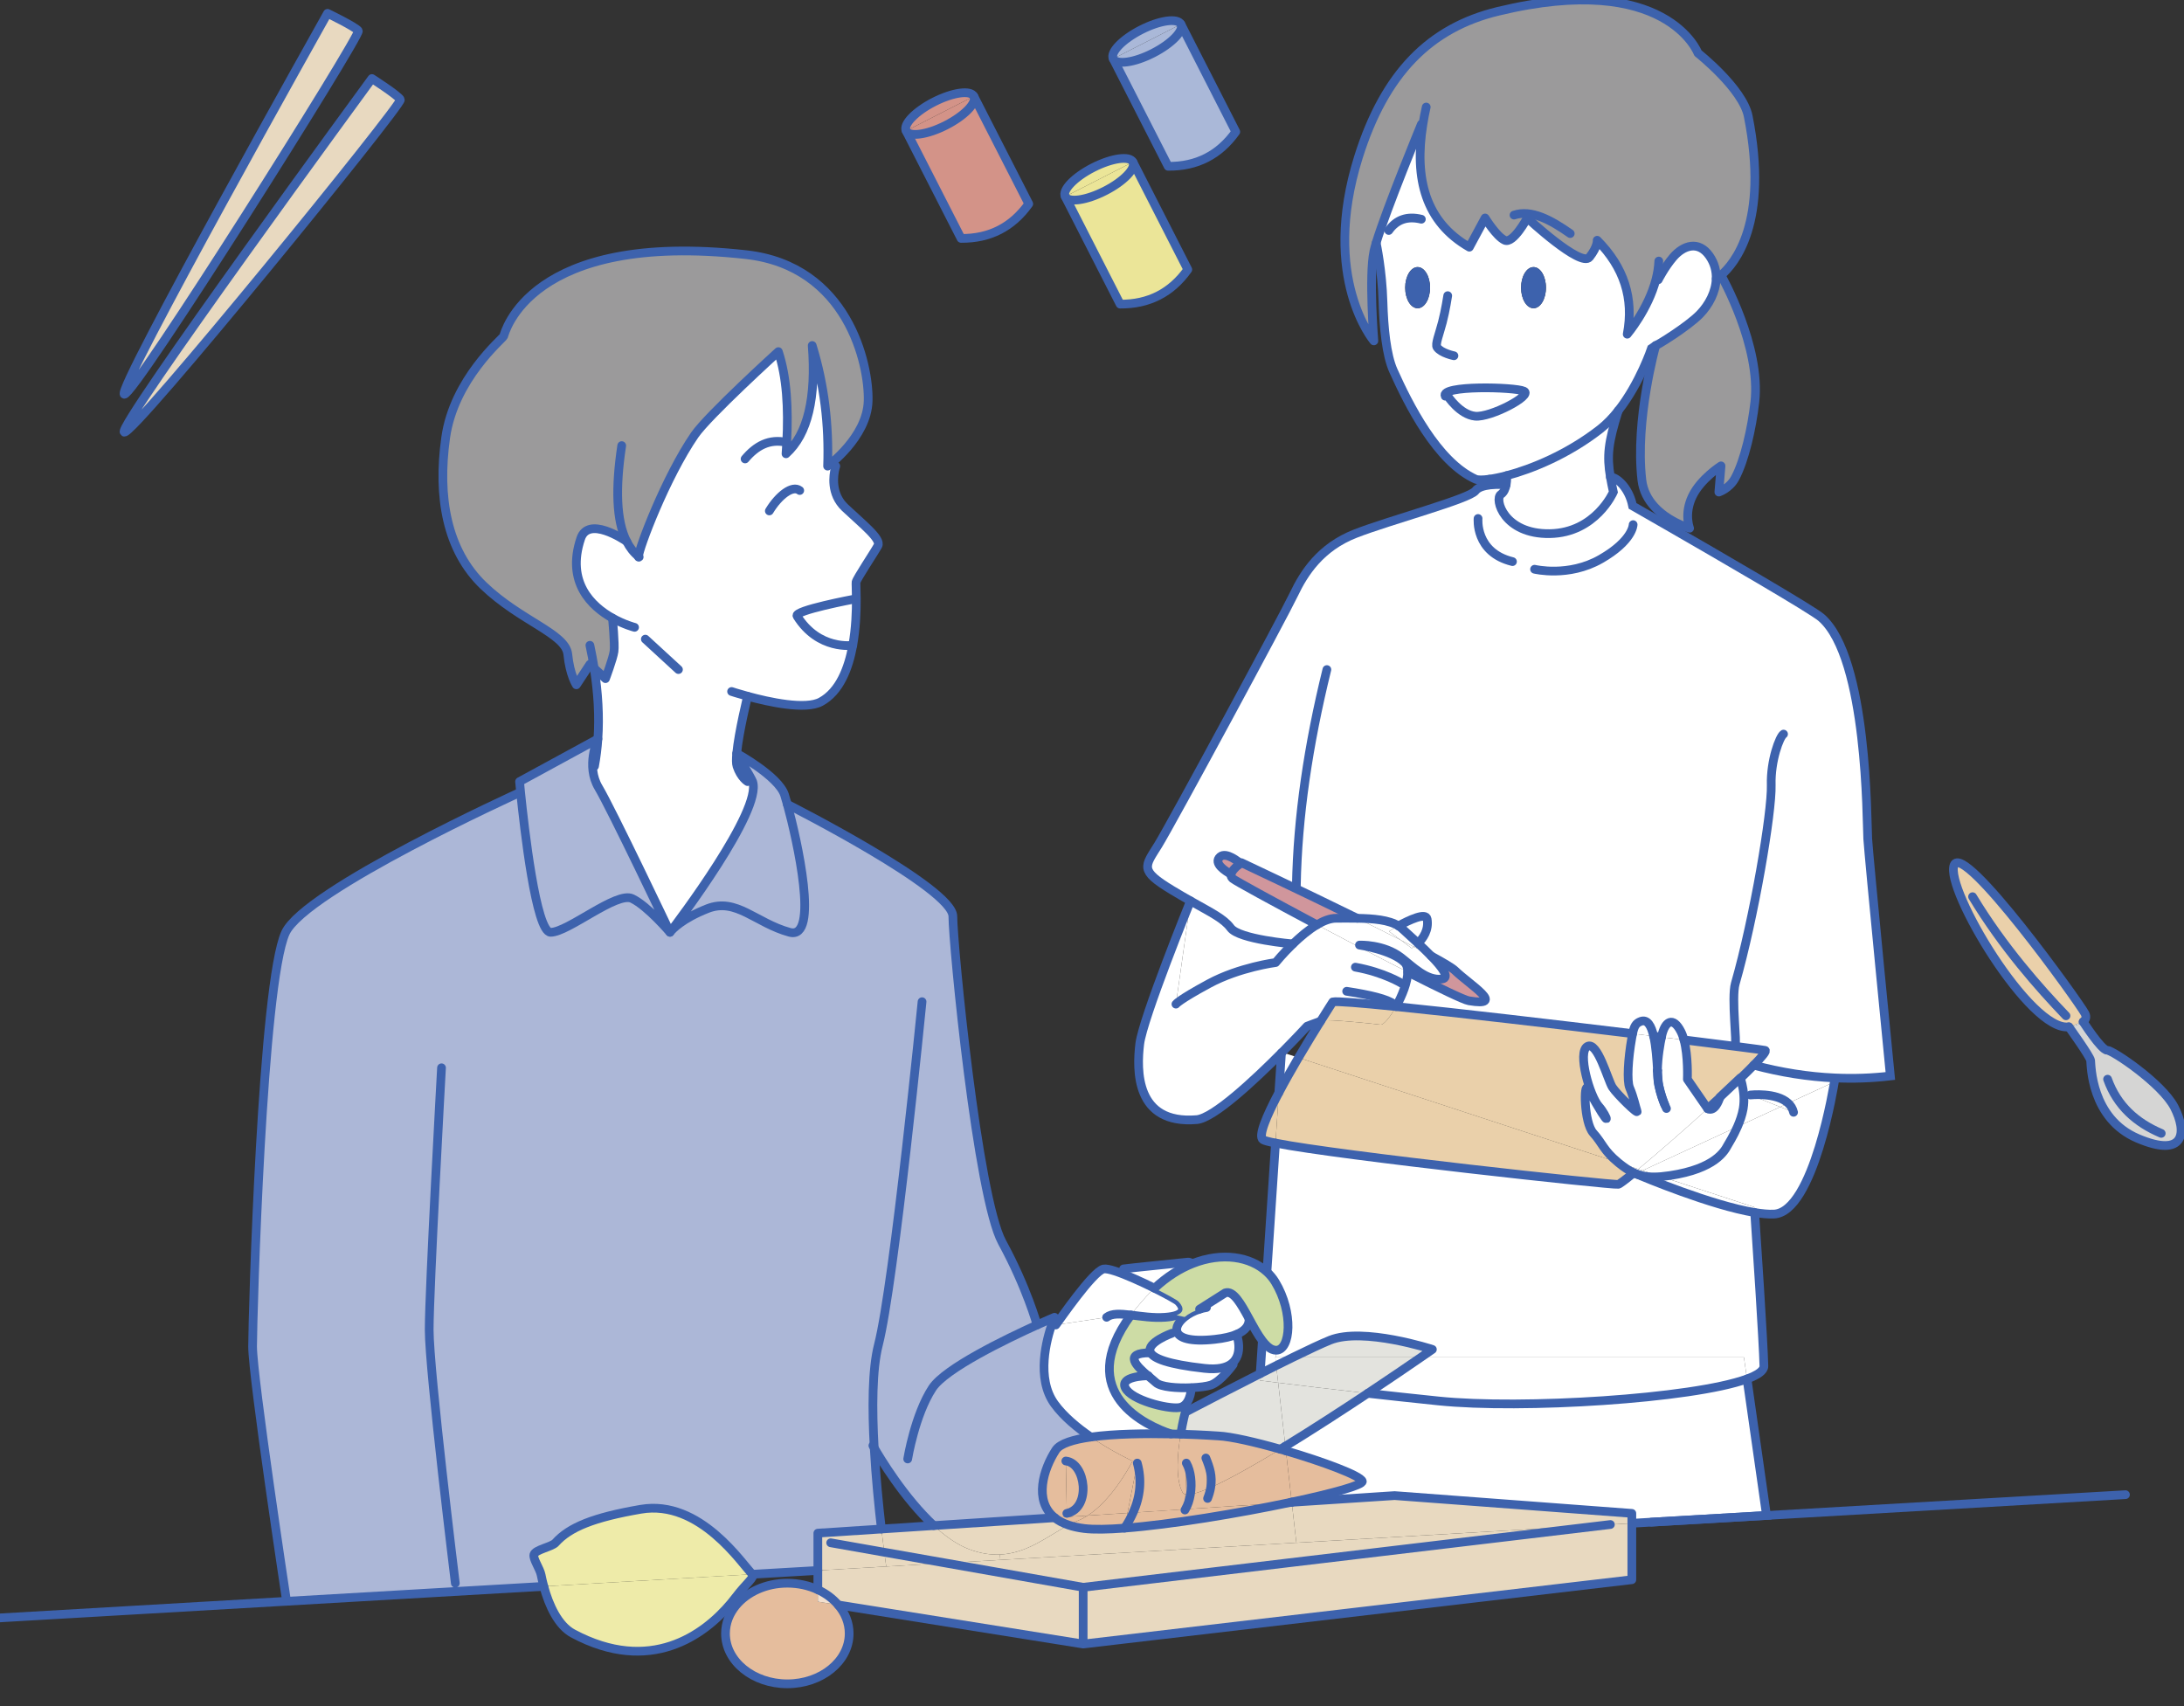 <?xml version="1.0" encoding="UTF-8"?>
<svg id="_レイヤー_1" data-name="レイヤー 1" xmlns="http://www.w3.org/2000/svg" viewBox="0 0 709 554">
  <rect x="0" y="0" width="709" height="554" fill="#333333" stroke="none"/>
  <defs>
    <style>
      .cls-1 {
        stroke-miterlimit: 10;
      }

      .cls-1, .cls-2, .cls-3 {
        stroke: #3d62ad;
        stroke-linecap: round;
        stroke-width: 2.83px;
      }

      .cls-1, .cls-3 {
        fill: none;
      }

      .cls-2, .cls-3 {
        stroke-linejoin: round;
      }

      .cls-2, .cls-4 {
        fill: #e8d9c0;
      }

      .cls-5 {
        fill: #f2dfce;
      }

      .cls-5, .cls-6, .cls-7, .cls-8, .cls-9, .cls-10, .cls-11, .cls-12, .cls-13, .cls-14, .cls-15, .cls-16, .cls-17, .cls-18, .cls-19, .cls-20, .cls-21, .cls-4, .cls-22, .cls-23 {
        stroke-width: 0px;
      }

      .cls-6 {
        fill: #9b9a9b;
      }

      .cls-7 {
        fill: #3d62ad;
      }

      .cls-8 {
        fill: #d39388;
      }

      .cls-9 {
        fill: #d0969c;
      }

      .cls-10 {
        fill: #acb7d7;
      }

      .cls-11 {
        fill: #d5d5d4;
      }

      .cls-12 {
        fill: #aab8d8;
      }

      .cls-13 {
        fill: #cddca5;
      }

      .cls-14 {
        fill: #fff;
      }

      .cls-15 {
        fill: #ead0aa;
      }

      .cls-16 {
        fill: #e3e3de;
      }

      .cls-17 {
        fill: #efede1;
      }

      .cls-18 {
        fill: #e5bd9d;
      }

      .cls-19 {
        fill: #ebd4d2;
      }

      .cls-20 {
        fill: #eeeba9;
      }

      .cls-21 {
        fill: #ebe598;
      }

      .cls-22 {
        fill: #e9e8e7;
      }

      .cls-23 {
        fill: #f5e8d4;
      }
    </style>
  </defs>
  <path class="cls-11" d="M705.86,359.46c4.16,8.04,3.5,16.66-11.84,10.16-15.33-6.5-15.16-24-15.33-25.33s-7.08-10.92-7.08-10.92c0,0,3.09-.37,4.65-1.64,0,0,5.93,9.23,7.76,9.23s17.84,10.78,21.84,18.5Z"/>
  <path class="cls-15" d="M676.86,329.07c.59,1.16.19,2.02-.6,2.66l-4.65,1.64c-12.5,1.75-40.25-44.75-37.25-52.5s40.75,44.75,42.5,48.2Z"/>
  <path class="cls-22" d="M671.61,333.37l4.65-1.64c-1.56,1.27-4.65,1.64-4.65,1.64Z"/>
  <path class="cls-14" d="M606.33,272.33c.34,5.67,7.34,77,7.34,77-5.96.7-12,.92-18.1.63-8.61-.39-17.35-1.77-26.24-4.14,2.79-2.84,4.27-4.68,3.67-4.81-.82-.18-11.36-1.54-26.33-3.4-.26-.99-.58-1.9-.98-2.68-2.54-5.03-5.22-3.47-6.28,1.56-.01.07-.03.15-.04.23-.84-.1-1.69-.21-2.55-.31-.76-3.34-2.02-5.61-4.2-4.8-1.6.59-2.14,1.61-2.63,3.97-25.51-3.1-56.67-6.75-76.78-8.78,2-3.57,3.77-8.05,3.77-11.22,10.24,5.2,18.22,9.05,19.85,9.33,12.34,2.08.36-5.14-4.5-9.83-.88-.85-3.71-2.54-7.75-4.73-1.34-1.38-2.83-2.8-4.24-4.11,1.64-1.6,3.57-4.3,2.95-7.88-.39-2.21-5.76.3-9.3,2.24-3.09-1.95-8.16-2.39-13.41-2.47-18.28-8.98-37.58-18.05-37.58-18.05,0,0-.41.27-.95.72l.33-.72s-4.3-3.71-6.32-1.89c-2.29,2.07,1.79,4.66,3.59,5.65-.09.51.03.99.52,1.4.88.75,12.99,7.37,27.35,15-2.76,1.64-5.52,4.01-7.8,6.22,0,0-17.47-1.46-20.22-5.21-2.19-2.98-6.11-4.85-13.02-8.76-1.78-1.01-3.77-2.15-5.98-3.49-10.75-6.5-8.83-7.67-4.51-14.67s40.68-74.33,44.01-81.33,8.67-15.33,20-19.75c11.33-4.41,37-11.25,39-13.92.85-1.14,2.8-1.66,4.75-1.89,2.6-.29,5.19-.06,5.19-.06-.22,1.2-.7,2.46-1.69,3.12-2.25,1.5,1,13,15.87,12.75,14.88-.25,20.63-13.5,20.63-13.5-.39-1.78-.71-3.36-.96-4.83,1.71-.17,5.96,3.08,7.21,9.33,0,0,4.51,2.58,11.09,6.36,16.8,9.67,47.11,27.24,50.16,29.89,15.08,13.12,14.75,66.17,15.08,71.83Z"/>
  <path class="cls-14" d="M595.57,349.96l-.07,1.29-14.98,6.92c-3.88-3.61-12.29-2.67-12.29-2.67l-2.14.13c-.2-2.79-.91-4.98-1.09-5.53,1.65-1.59,3.12-3.03,4.33-4.28,8.89,2.37,17.63,3.75,26.24,4.14Z"/>
  <path class="cls-14" d="M580.52,358.17l14.98-6.92s-6.67,42.42-19.67,42.92c-1.76.07-3.87-.12-6.2-.51-.07-1.12-.12-1.75-.12-1.75l-30.21-9.91c.87-.08,1.8-.19,2.8-.34,14.78-2.22,17.77-8.03,18.71-9.74.31-.56,1.89-3.02,3.24-6.14l13.86-6.4,4.34,1.74c-.29-1.22-.91-2.19-1.73-2.95Z"/>
  <path class="cls-14" d="M582.25,361.12l-4.34-1.74,2.61-1.21c.82.76,1.44,1.73,1.73,2.95Z"/>
  <path class="cls-14" d="M580.52,358.17l-2.61,1.21-9.68-3.88s8.41-.94,12.29,2.67Z"/>
  <path class="cls-14" d="M577.91,359.38l-13.86,6.4c.79-1.8,1.5-3.83,1.85-5.82.26-1.5.28-2.98.19-4.33l2.14-.13,9.68,3.88Z"/>
  <path class="cls-14" d="M567.14,447.69l6.33,44.32-37.4,2.17-6.32.37v-3.22l-77-5.77-33.4,2.17v-.06c13.44-2.86,23.27-5.59,22.9-6.77-.58-1.83-12.69-6.32-24.8-9.88l-.17-1.5c9.05-5.55,18.58-11.74,26.73-17.16,7.02.78,14.76,1.63,22.94,2.47,26.97,2.79,82.57-.69,100.19-7.14Z"/>
  <path class="cls-15" d="M569.33,345.82c-1.21,1.25-2.68,2.69-4.33,4.28-.03-.09-.05-.13-.05-.13l-6.58,6.2s-.02.07-.06.19c-1.28,1.17-2.6,2.38-3.94,3.59l-6.59-9.56s.32-7.44-1.11-12.78c14.97,1.86,25.51,3.22,26.33,3.4.6.13-.88,1.97-3.67,4.81Z"/>
  <path class="cls-14" d="M572.62,443.5c.03,1.5-1.97,2.9-5.48,4.19l-1-7.02h-104.86c2.36-1.62,3.72-2.57,3.72-2.57,0,0-22.5-7.34-33.25-2.99-2.71,1.1-7.05,3.13-12.01,5.56h-5.47v-2.3c4.7,0,5.72-12.21-.27-22.12-.74-1.23-1.65-2.33-2.71-3.3l2.78-41.84c20.52,4.09,109.31,13.7,111.27,13.4.39-.06,2.25-1.46,5.03-3.73.21.1.42.19.63.28h.01c.07.03.13.05.19.08,2.31.98,24.38,10.22,38.43,12.52.55,8.1,2.81,41.93,2.99,49.84Z"/>
  <path class="cls-6" d="M558.71,89.36c.36.65,13.01,23.15,10.97,41.17-.97,8.53-3.32,18.95-6.43,24.72-1.82,3.38-5.25,4.5-5.25,4.5l.7-8.5s-6.58,4.15-9.32,9.87c-2.76,5.73-.88,10.38-.88,10.38,0,0-2.16-.61-4.87-2.06-4.24-2.25-9.81-6.52-10.63-13.63-2.25-19.56,4.5-43.64,4.5-43.64.14.17,10.38-6.1,14.33-10.17,2.97-3.06,5.17-7.24,5.3-11.5h.02s.61-.34,1.56-1.14Z"/>
  <path class="cls-14" d="M569.51,391.91s.05.63.12,1.75c-14.05-2.3-36.12-11.54-38.43-12.52,2.29.89,4.76,1.15,8.09.86h0l30.21,9.91Z"/>
  <path class="cls-6" d="M558.71,89.36c-.95.8-1.56,1.14-1.56,1.14h-.02c.09-2.52-.55-5.06-2.18-7.41-3.59-5.16-8.53-3.38-11.78.41-2.77,3.23-4.84,7.33-4.84,7.33l-.73-.19c-2.52,9.81-9.35,17.86-9.35,17.86,2.24-11.64-1.08-21.79-9.75-30.5,0,0,.25,2-2.5,5.5s-20.21-12.73-20.21-12.73c0,0-4.54,8.48-7.29,7.23s-6.39-7.23-6.39-7.23l-5.11,9.48c-14.24-8.17-17.93-22.2-15.09-39.84l-.49-.08s-11.33,27.47-14.67,38.52h0c-.34,1.13-.6,2.08-.75,2.82-1.67,8,0,29,0,29,0,0-17.33-20.34-5-59.67,8.57-27.32,23.25-42,45.33-47.33,54.75-13.23,64.89,13.58,64.89,13.58,0,0,14.53,11.5,16.31,20.5,6.85,34.61-4.51,47.93-8.82,51.61Z"/>
  <path class="cls-14" d="M566.14,440.67l1,7.02c-17.62,6.45-73.22,9.93-100.19,7.14-8.18-.84-15.92-1.69-22.94-2.47,7.34-4.88,13.55-9.12,17.27-11.69h104.86Z"/>
  <path class="cls-14" d="M566.09,355.63c.09,1.35.07,2.83-.19,4.33-.35,1.99-1.06,4.02-1.85,5.82l-30.8,14.24-1.39-.46c5.81-4.81,14.56-12.42,22.51-19.61h0c2.26,1.15,3.65-2.68,3.94-3.59,2.42-2.22,4.69-4.35,6.69-6.26.18.55.89,2.74,1.09,5.53Z"/>
  <path class="cls-14" d="M564.95,349.97s.02.04.05.13c-2,1.91-4.27,4.04-6.69,6.26.04-.12.06-.19.06-.19l6.58-6.2Z"/>
  <path class="cls-14" d="M533.25,380.02l30.8-14.24c-1.35,3.12-2.93,5.58-3.24,6.14-.94,1.71-3.93,7.52-18.71,9.74-1,.15-1.93.26-2.8.34h0l-6.04-1.98Z"/>
  <path class="cls-14" d="M554.95,83.09c1.63,2.35,2.27,4.89,2.18,7.41-.13,4.26-2.33,8.44-5.3,11.5-3.95,4.07-14.19,10.34-14.33,10.17l-1.38.95s-3.78,11.34-10.78,20.2h0c-1.78,2.26-3.77,4.36-5.96,6.06-10.47,8.15-22.11,12.89-30.27,15.04-2.13.56-4.02.94-5.59,1.16-2.24.31-3.83.29-4.52-.02-12.47-5.63-21.8-24.38-26.67-35.23-2.29-5.1-3.13-14-3.37-22.33-.29-10.2-2.12-18.74-2.21-19.14h0c3.34-11.06,14.67-38.53,14.67-38.53l.49.08c-2.84,17.64.85,31.67,15.09,39.84l5.11-9.48s3.64,5.98,6.39,7.23,7.29-7.23,7.29-7.23c0,0,17.46,16.23,20.21,12.73s2.5-5.5,2.5-5.5c8.67,8.71,11.99,18.86,9.75,30.5,0,0,6.83-8.05,9.35-17.86l.73.19s2.07-4.1,4.84-7.33c3.25-3.79,8.19-5.57,11.78-.41ZM501.87,93.4c0-3.7-1.8-6.69-4.04-6.69s-4.04,2.99-4.04,6.69,1.81,6.68,4.04,6.68,4.04-2.99,4.04-6.68ZM478.88,135.12c5,.5,18.74-6.74,15.87-8.12s-27.4-2-25.58,1.62h.83s3.88,6,8.88,6.5ZM464.25,93.4c0-3.7-1.81-6.69-4.04-6.69s-4.04,2.99-4.04,6.69,1.81,6.68,4.04,6.68,4.04-2.99,4.04-6.68Z"/>
  <path class="cls-14" d="M540.42,358.62c-.5-1.23-1.25-3.32-1.91-6.19-.19-.98-.3-2.76-.44-4.89-.01,1.75.11,3.44.44,4.89.5,2.6,1.34,4.86,1.91,6.19ZM538.07,347.49c.05-4.35.92-8.98,1.3-10.77,2.53.31,4.97.61,7.3.89,1.43,5.34,1.11,12.78,1.11,12.78l6.59,9.56c-7.95,7.19-16.7,14.8-22.51,19.61l-6.57-2.15c-4.78-3.93-5.02-6.16-8.06-9.54-3.12-3.46-3.13-16.94-1.77-14.45,8.37,15.26,6.46,8.98,3.55,5.73s-7.01-17.5-3.73-19.4,6.68,10.96,8.13,13.22,8.57,9.21,8.04,7.79c-.52-1.43-1.03-4.31-2.42-7.6-.93-2.2-.52-9.39.69-16.19.09-.51.18-.97.27-1.39,2.33.28,4.61.56,6.83.83.76,3.29,1.04,7.63,1.25,11.08Z"/>
  <path class="cls-14" d="M545.69,334.93c.4.78.72,1.69.98,2.68-2.33-.28-4.77-.58-7.3-.89.01-.08.03-.16.04-.23,1.06-5.03,3.74-6.59,6.28-1.56Z"/>
  <path class="cls-23" d="M538.51,352.43c.66,2.87,1.41,4.96,1.91,6.19-.57-1.33-1.41-3.59-1.91-6.19Z"/>
  <path class="cls-14" d="M533.25,380.02l6.04,1.98c-3.33.29-5.8.03-8.09-.86-.06-.03-.12-.05-.19-.08l2.24-1.04Z"/>
  <path class="cls-14" d="M538.07,347.54c.14,2.13.25,3.91.44,4.89-.33-1.45-.45-3.14-.44-4.89Z"/>
  <path class="cls-23" d="M539.37,336.72c-.38,1.79-1.25,6.42-1.3,10.77-.21-3.45-.49-7.79-1.25-11.08.86.1,1.71.21,2.55.31Z"/>
  <path class="cls-14" d="M532.62,331.61c2.18-.81,3.44,1.46,4.2,4.8-2.22-.27-4.5-.55-6.83-.83.49-2.36,1.03-3.38,2.63-3.97Z"/>
  <path class="cls-14" d="M533.25,380.02l-2.24,1.04h-.01c-.21-.09-.42-.18-.63-.28.47-.38.97-.79,1.49-1.22l1.39.46Z"/>
  <path class="cls-14" d="M525.29,377.41l6.57,2.15c-.52.43-1.02.84-1.49,1.22-1.55-.72-3.06-1.74-4.75-3.1l-.33-.27Z"/>
  <path class="cls-15" d="M531.45,360.76c.53,1.42-6.59-5.53-8.04-7.79s-4.85-15.12-8.13-13.22.82,16.15,3.73,19.4,4.82,9.53-3.55-5.73c-1.36-2.49-1.35,10.99,1.77,14.45,3.04,3.38,3.28,5.61,8.06,9.54l-103.76-34.03c2.6-4.42,5.17-8.61,7.18-11.84.23-.08.44-.15.62-.21,1.5-.5,16.34,1,18.84,1.34,1.01.13,3.13-2.46,5.04-5.87,20.11,2.03,51.27,5.68,76.78,8.78-.09.42-.18.88-.27,1.39-1.21,6.8-1.62,13.99-.69,16.19,1.39,3.29,1.9,6.17,2.42,7.6Z"/>
  <polygon class="cls-4" points="529.75 494.55 529.75 512.87 351.63 533.75 351.41 533.71 351.63 532.33 351.63 515.33 522.7 494.96 522.79 494.95 529.75 494.55"/>
  <polygon class="cls-4" points="529.75 491.33 529.75 494.55 522.79 494.95 522.7 494.96 420.84 500.86 419.35 487.73 452.75 485.56 529.75 491.33"/>
  <path class="cls-15" d="M525.62,377.68c1.69,1.36,3.2,2.38,4.75,3.1-2.78,2.27-4.64,3.67-5.03,3.73-1.96.3-90.75-9.31-111.27-13.4l1.08-16.35c1.93-3.66,4.17-7.6,6.38-11.38l103.76,34.03.33.27Z"/>
  <path class="cls-14" d="M522.79,154.92c.25,1.47.57,3.05.96,4.83,0,0-5.75,13.25-20.63,13.5-14.87.25-18.12-11.25-15.87-12.75.99-.66,1.47-1.92,1.69-3.12.29-1.53.17-2.96.17-2.96,8.16-2.15,19.8-6.89,30.27-15.04,2.19-1.7,4.18-3.8,5.96-6.05-3.24,10.32-3.75,14.61-2.55,21.59Z"/>
  <polygon class="cls-4" points="522.7 494.96 351.63 515.33 307.01 507.46 324.73 506.44 420.84 500.86 420.84 500.88 522.7 494.96"/>
  <polygon class="cls-4" points="522.7 494.96 420.84 500.88 420.84 500.86 522.7 494.96"/>
  <path class="cls-7" d="M497.83,86.71c2.24,0,4.04,2.99,4.04,6.69s-1.8,6.68-4.04,6.68-4.04-2.99-4.04-6.68,1.81-6.69,4.04-6.69Z"/>
  <path class="cls-14" d="M494.75,127c2.87,1.38-10.87,8.62-15.87,8.12s-8.88-6.5-8.88-6.5h-.83c-1.82-3.62,22.71-3,25.58-1.62Z"/>
  <path class="cls-9" d="M472.33,315.08c4.86,4.69,16.84,11.91,4.5,9.83-1.63-.28-9.61-4.13-19.85-9.33,0-1.3-.29-2.37-.98-3.08-4-4.09-14.67-5.67-14.67-5.67,0,0,7.84-.33,13.49,4.03,3.72,2.87,8.35,7.72,13.35,6.97,2.57-.38,0-3.8-3.59-7.48,4.04,2.19,6.87,3.88,7.75,4.73Z"/>
  <path class="cls-14" d="M464.58,310.35c3.59,3.68,6.16,7.1,3.59,7.48-5,.75-9.63-4.1-13.35-6.97-5.65-4.36-13.49-4.03-13.49-4.03l-.28.54c-4.55-2.38-9.14-4.8-13.53-7.13,2.14-1.28,4.29-2.12,6.23-2.12,2.21,0,4.54-.03,6.83.01,4.92,2.43,9.77,4.84,14.15,7.08l3.56,2.65s.27-.16.7-.47c2.04,1.06,3.92,2.05,5.59,2.96Z"/>
  <path class="cls-14" d="M463.29,298.36c.62,3.58-1.31,6.28-2.95,7.88-2.16-2-4.14-3.76-5.17-4.74-.35-.33-.74-.63-1.18-.9,3.54-1.94,8.91-4.45,9.3-2.24Z"/>
  <path class="cls-7" d="M460.21,86.71c2.23,0,4.04,2.99,4.04,6.69s-1.81,6.68-4.04,6.68-4.04-2.99-4.04-6.68,1.81-6.69,4.04-6.69Z"/>
  <path class="cls-16" d="M465,438.1s-1.36.95-3.72,2.57h-41.54c4.96-2.43,9.3-4.46,12.01-5.56,10.75-4.35,33.25,2.99,33.25,2.99Z"/>
  <path class="cls-16" d="M419.74,440.67h41.54c-3.72,2.57-9.93,6.81-17.27,11.69-12.7-1.43-23-2.68-29.07-3.44l-.64-5.57c1.86-.93,3.69-1.83,5.44-2.68Z"/>
  <path class="cls-14" d="M460.34,306.24c1.41,1.31,2.9,2.73,4.24,4.11-1.67-.91-3.55-1.9-5.59-2.96.36-.27.84-.66,1.35-1.15Z"/>
  <path class="cls-14" d="M460.34,306.24c-.51.49-.99.88-1.35,1.15-1.35-.7-2.78-1.44-4.26-2.18l-3.81-2.85s1.31-.81,3.07-1.76c.44.27.83.57,1.18.9,1.03.98,3.01,2.74,5.17,4.74Z"/>
  <path class="cls-14" d="M458.99,307.39c-.43.31-.7.47-.7.47l-3.56-2.65c1.48.74,2.91,1.48,4.26,2.18Z"/>
  <path class="cls-14" d="M456,312.5c.69.71.98,1.78.98,3.08-4.94-2.5-10.4-5.32-15.93-8.21l.28-.54s10.67,1.58,14.67,5.67Z"/>
  <path class="cls-14" d="M450.92,302.36l3.81,2.85c-4.38-2.24-9.23-4.65-14.15-7.08,5.25.08,10.32.52,13.41,2.47-1.76.95-3.07,1.76-3.07,1.76Z"/>
  <path class="cls-14" d="M456.98,315.58c0,3.17-1.77,7.65-3.77,11.22-11.53-1.17-19.42-1.81-20.54-1.52,0,0-1.6,2.47-3.96,6.26-1.67.59-4.38,1.63-4.38,1.63,0,0-3.38,3.67-8.13,8.47l-.17-.06-.02.24c-8.74,8.8-21.99,21.22-27.51,21.68-20,1.67-19.5-16.23-18.5-24.56s16.48-46.45,16.48-46.45l-4.73,33.51s.87-1.33,10.75-6.67c9.88-5.33,21.62-6.83,21.62-6.83,0,0,2.32-2.87,5.6-6.04,2.28-2.21,5.04-4.58,7.8-6.22,4.39,2.33,8.98,4.75,13.53,7.13,5.53,2.89,10.99,5.71,15.93,8.21Z"/>
  <path class="cls-15" d="M453.21,326.8c-1.91,3.41-4.03,6-5.04,5.87-2.5-.34-17.34-1.84-18.84-1.34-.18.06-.39.13-.62.21,2.36-3.79,3.96-6.26,3.96-6.26,1.12-.29,9.01.35,20.54,1.52Z"/>
  <path class="cls-18" d="M442.25,480.9c.37,1.18-9.46,3.91-22.91,6.77l-1.89-16.65c12.11,3.56,24.22,8.05,24.8,9.88Z"/>
  <path class="cls-9" d="M440.58,298.13c-2.29-.04-4.62-.01-6.83-.01-1.94,0-4.09.84-6.23,2.12-14.36-7.63-26.47-14.25-27.35-15-.49-.41-.61-.89-.52-1.4h.01c.47.26.78.41.78.41l1.61-3.45c.54-.45.95-.72.95-.72,0,0,19.3,9.07,37.58,18.05Z"/>
  <path class="cls-16" d="M444.01,452.36c-8.15,5.42-17.68,11.61-26.73,17.16l-2.34-20.6c6.07.76,16.37,2.01,29.07,3.44Z"/>
  <path class="cls-14" d="M416.2,341.64l5.33,1.74c-2.21,3.78-4.45,7.72-6.38,11.38l.86-12.94c.07-.06.13-.12.19-.18Z"/>
  <path class="cls-4" d="M419.35,487.73l1.49,13.13-96.11,5.58-.1-1.74c8.92-.4,15.61-6.05,22.26-9.57,1.47.5,3.17.88,5.11,1.12,3.06.37,7.6.29,13.06-.13,15.1-1.15,37.18-4.83,53.85-8.36l.44-.03Z"/>
  <path class="cls-14" d="M414.27,440.67h5.47c-1.75.85-3.58,1.75-5.44,2.68l-.3-2.68h.27Z"/>
  <path class="cls-18" d="M417.45,471.02l1.89,16.65c-.14.03-.28.06-.43.09l-34.09,2.22c.79-1.36,1.34-3.04,1.63-4.83,1.37-.2,3.22-.8,5.44-1.73l.13,3.06c.5-1.28.83-2.45,1.01-3.55,5.87-2.6,13.97-7.17,22.62-12.42l1.8.51Z"/>
  <path class="cls-18" d="M384.82,489.98l34.09-2.22c-16.67,3.53-38.75,7.21-53.85,8.36,1.12-1.68,2.05-3.35,2.79-5.03l16.83-1.1v.25c.04-.09.1-.17.14-.26Z"/>
  <path class="cls-16" d="M414.94,448.92l2.34,20.6c-.55.33-1.09.66-1.63.99-8.15-2.32-16.04-4.13-20.15-4.32,0,0-5.13-.37-12.21-.58.68-4.09,1.48-7.11,1.48-7.11,0,0,.72-.38,1.98-1.04,3.91-2.04,13.07-6.81,22.35-11.49l-.15,2.2s2.15.28,5.99.75Z"/>
  <path class="cls-14" d="M416.03,341.58l.17.06c-.06.06-.12.12-.19.18l.02-.24Z"/>
  <path class="cls-15" d="M415.15,354.76l-1.08,16.35c-2.22-.44-3.65-.82-4.07-1.11-1.61-1.11,1.1-7.57,5.15-15.24Z"/>
  <path class="cls-16" d="M414.3,443.35l.64,5.57c-3.84-.47-5.99-.75-5.99-.75l.15-2.2c1.74-.89,3.49-1.76,5.2-2.62Z"/>
  <path class="cls-14" d="M414,440.67l.3,2.68c-1.71.86-3.46,1.73-5.2,2.62l.71-10.69c1.02,1.34,2.08,2.37,3.19,2.82.45.18.87.27,1.27.27v2.3h-.27Z"/>
  <path class="cls-14" d="M419.72,306.46c-3.28,3.17-5.6,6.04-5.6,6.04,0,0-11.74,1.5-21.62,6.83-9.88,5.34-10.75,6.67-10.75,6.67l4.73-33.51c6.91,3.91,10.83,5.78,13.02,8.76,2.75,3.75,20.22,5.21,20.22,5.21Z"/>
  <path class="cls-14" d="M389.42,425.03l8.33-5.28c2.63-.92,5.12,3.56,7.73,8.35.12,2.05-1.02,3.85-4.05,5.12-1.72.73-4.05,1.28-7.1,1.61-8.12.89-11.62-.49-12.24-2.51-.45-1.44.59-3.23,2.47-4.74,1.29-1.05,2.98-1.96,4.86-2.55Z"/>
  <path class="cls-9" d="M402.38,280.08l-.33.72c-.91.73-2.19,1.94-2.39,3.04h-.01c-1.8-.99-5.88-3.58-3.59-5.65,2.02-1.82,6.32,1.89,6.32,1.89Z"/>
  <path class="cls-19" d="M402.05,280.8l-1.61,3.45s-.31-.15-.78-.41c.2-1.1,1.48-2.31,2.39-3.04Z"/>
  <path class="cls-14" d="M401.43,433.22s2.44,6.48-1.7,9.57c-1.66,1.25-4.37,1.94-8.73,1.46-12.03-1.33-16.57-3.26-17.51-5.15-1.59-3.18,7.01-6.27,7.01-6.27l1.59-.51c.62,2.02,4.12,3.4,12.24,2.51,3.05-.33,5.38-.88,7.1-1.61Z"/>
  <path class="cls-12" d="M383.36,7.86l17.82,34.92c-5.37,7.55-12.7,11.29-21.96,11.21l-17.83-34.92c1.07,2.09,6.85,1.28,12.92-1.82,6.06-3.1,10.12-7.3,9.05-9.39Z"/>
  <path class="cls-14" d="M372.65,446.66c-3.64-3.06-8.15-7.46.64-7.45l.2-.11c.94,1.89,5.48,3.82,17.51,5.15,4.36.48,7.07-.21,8.73-1.46l.6.21s-3.91,5.5-7.24,6.67c-1.23.43-3.66.75-6.35.86-4.57.2-9.91-.2-11.48-1.67-.56-.53-1.55-1.31-2.61-2.2Z"/>
  <path class="cls-18" d="M395.5,466.19c4.11.19,12,2,20.15,4.32-8.65,5.25-16.75,9.82-22.62,12.42.62-3.62-.29-6.42-1.57-9.57l.43,10.06c-2.22.93-4.07,1.53-5.44,1.73.58-3.57.15-7.55-1.33-10.15l-.3,10.14c-.45-.1-.76-.31-.94-.64-2.38-4.47-1.61-12.85-.59-18.89,7.08.21,12.21.58,12.21.58Z"/>
  <path class="cls-18" d="M391.46,473.36c1.28,3.15,2.19,5.95,1.57,9.57-.39.17-.77.34-1.14.49l-.43-10.06Z"/>
  <path class="cls-18" d="M391.89,483.42c.37-.15.75-.32,1.14-.49-.18,1.1-.51,2.27-1.01,3.55l-.13-3.06Z"/>
  <path class="cls-13" d="M384.01,456.58l2.74.88c-1.26.66-1.98,1.04-1.98,1.04,0,0-.8,3.02-1.48,7.11-1.01-.03-2.07-.05-3.16-.07-7.62-2.56-31.78-13.03-12.99-38.6,3.3.39,7.18,1.02,11.11.73,1.65-.12,2.85-.36,3.71-.67l2.6.58c-1.88,1.51-2.92,3.3-2.47,4.74l-1.59.51s-8.6,3.09-7.01,6.27l-.2.11c-8.79-.01-4.28,4.39-.64,7.45-1.3.02-9.07.29-7.34,3.92,1.89,3.97,13.59,6.92,17.43,6.42.48-.06.9-.21,1.27-.42Z"/>
  <path class="cls-14" d="M386.74,450.53v.05s-.13,4.53-2.73,6c-.37.21-.79.36-1.27.42-3.84.5-15.54-2.45-17.43-6.42-1.73-3.63,6.04-3.9,7.34-3.92,1.06.89,2.05,1.67,2.61,2.2,1.57,1.47,6.91,1.87,11.48,1.67Z"/>
  <path class="cls-18" d="M385.12,475c1.48,2.6,1.91,6.58,1.33,10.15-.66.09-1.21.09-1.63-.01l.3-10.14Z"/>
  <path class="cls-14" d="M385.75,409.75c.21-.02.7.15,1.4.48-4.12,1.63-8.32,4.24-12.35,8-4.21-2.09-9.25-4.38-12.76-5.53l2.71-.74c1.25-.21,18.75-1.96,21-2.21Z"/>
  <path class="cls-18" d="M384.82,485.14c.42.1.97.1,1.63.01-.29,1.79-.84,3.47-1.63,4.83h-.14s.14-4.84.14-4.84Z"/>
  <path class="cls-21" d="M367.78,52.59l17.82,34.92c-5.37,7.55-12.7,11.29-21.97,11.22l-17.82-34.92c1.06,2.09,6.85,1.27,12.91-1.83,6.07-3.09,10.12-7.3,9.06-9.39Z"/>
  <path class="cls-18" d="M380.13,465.54c1.09.02,2.15.04,3.16.07-1.02,6.04-1.79,14.42.59,18.89.18.33.49.54.94.64l-.14,4.85-16.83,1.1c2.38-5.36,2.83-10.73,1.35-16.09v.05s-1.73-.34-1.73-.34c.13-.25.2-.38.2-.38,0,0-6.65-3.01-13.56-7.78,7.67-1.07,17.73-1.18,26.02-1.01Z"/>
  <path class="cls-18" d="M384.82,489.98c-.04.09-.1.17-.15.26v-.25s.15-.01.15-.01Z"/>
  <path class="cls-12" d="M383.36,7.86c1.07,2.09-2.99,6.29-9.05,9.39-6.07,3.1-11.85,3.91-12.92,1.82l21.97-11.21Z"/>
  <path class="cls-12" d="M383.36,7.86l-21.97,11.21c-1.07-2.09,2.98-6.29,9.05-9.39s11.85-3.91,12.92-1.82Z"/>
  <path class="cls-14" d="M382.5,422.5c.99.99,2.77,3.29-.54,4.5-.86.31-2.06.55-3.71.67-3.93.29-7.81-.34-11.11-.73,1.38-1.88,2.99-3.84,4.86-5.88.92-1.01,1.86-1.95,2.8-2.83,3.98,1.98,7.22,3.79,7.7,4.27Z"/>
  <path class="cls-14" d="M380.13,465.54c-8.29-.17-18.35-.06-26.02,1.01-4.36-2.99-8.82-6.68-11.78-10.75-6.06-8.34-2.53-21.11-.79-26.06l1.25.37s-.03.04-.04.05l16.5-2.49c1.65-1.32,4.47-1.14,7.89-.73-18.79,25.57,5.37,36.04,12.99,38.6Z"/>
  <path class="cls-14" d="M374.8,418.23c-.94.88-1.88,1.82-2.8,2.83-1.87,2.04-3.48,4-4.86,5.88-3.42-.41-6.24-.59-7.89.73l-16.5,2.49s.03-.03.04-.05c1.06-1.37,12.01-17.37,15.46-18.11.71-.15,2.06.13,3.79.7,3.51,1.15,8.55,3.44,12.76,5.53Z"/>
  <path class="cls-18" d="M369.2,475c1.48,5.36,1.03,10.73-1.35,16.09l-1.83.12,3.17-16.16v-.05Z"/>
  <path class="cls-18" d="M369.19,475.05l-3.17,16.16-12.93.84c7.56-4.88,13.27-15.22,14.38-17.34l1.72.34Z"/>
  <path class="cls-21" d="M367.78,52.59c1.06,2.09-2.99,6.3-9.06,9.39-6.06,3.1-11.85,3.92-12.91,1.83l21.97-11.22Z"/>
  <path class="cls-18" d="M366.02,491.21l1.83-.12c-.74,1.68-1.67,3.35-2.79,5.03l.96-4.91Z"/>
  <path class="cls-21" d="M367.78,52.59l-21.97,11.22c-1.07-2.09,2.98-6.3,9.05-9.4,6.07-3.09,11.85-3.91,12.92-1.82Z"/>
  <path class="cls-18" d="M367.67,474.33s-.07.13-.2.38c-1.11,2.12-6.82,12.46-14.38,17.34l-10.7.69c-6.92-5.53-3.62-15.87.36-21.97,1.38-2.11,5.72-3.43,11.36-4.22,6.91,4.77,13.56,7.78,13.56,7.78ZM346.33,491.33c8-1.68,6.17-16.33-.33-17l.33,17Z"/>
  <path class="cls-18" d="M366.02,491.21l-.96,4.91c-5.46.42-10,.5-13.06.13-1.94-.24-3.64-.62-5.11-1.12,1.03-.55,2.07-1.04,3.11-1.46,1.06-.42,2.09-.97,3.09-1.62l12.93-.84Z"/>
  <path class="cls-18" d="M342.39,492.74l10.7-.69c-1,.65-2.03,1.2-3.09,1.62-1.04.42-2.08.91-3.11,1.46-1.83-.62-3.32-1.43-4.5-2.39Z"/>
  <path class="cls-4" d="M351.63,515.33v17l-.22,1.38-79.3-12.65c-1.71-2.03-3.97-3.72-6.61-4.94v-6.25l22.2-1.29,19.31-1.12,44.62,7.87Z"/>
  <path class="cls-18" d="M346,474.33c6.5.67,8.33,15.32.33,17l-.33-17Z"/>
  <path class="cls-10" d="M283.8,470.08c.53,9.63,1.49,19.16,2.33,26.33l-20.63,1.34v12.12l-21.24,1.23c-3.26-3.1-16.93-24.43-36.26-21.1-15.32,2.64-23.14,5.82-27.67,10.88-1.18,1.32-6.58,2.23-7,3.84-.36,1.4,1.92,4.5,2.34,6.61.24,1.2.52,2.44.86,3.7l-83.5,4.84s-11.03-72.72-11.03-82.72,3.12-117.82,10.67-134.32c6.33-13.85,76-45.5,76-45.5l.34-.03c1.15,11.25,5,45.38,9.74,45.38,5.67,0,21.44-13.37,26.47-10.95,5.03,2.41,12.28,10.95,12.28,10.95,0,0,.01-.01.02-.03.01-.01.03-.04.06-.07.02-.02.04-.05.06-.08.67-.82,3.86-4.29,12.03-7.5,9.33-3.67,15.66,4.67,26.66,7.68,9.8,2.68,2.41-30.11-.73-41.54.86.44,53.73,27.25,53.73,36.36s8,91.17,16,105.83c8,14.67,11.34,26.83,11.34,26.83,3.42-1.55,5.66-2.49,5.66-2.49,0,0-.33.76-.79,2.07-1.74,4.95-5.27,17.72.79,26.06,2.96,4.07,7.42,7.76,11.78,10.75-5.64.79-9.98,2.11-11.36,4.22-3.98,6.1-7.28,16.44-.36,21.97l-39.26,2.56c-9.66-8.97-17.47-21.99-19.33-25.22Z"/>
  <path class="cls-4" d="M342.39,492.74c1.18.96,2.67,1.77,4.5,2.39-6.65,3.52-13.34,9.17-22.26,9.57-3.04.13-6.33-.34-9.96-1.7-3.96-1.49-7.89-4.3-11.54-7.7l39.26-2.56Z"/>
  <path class="cls-8" d="M316.14,31.26l17.83,34.92c-5.38,7.55-12.7,11.29-21.97,11.22l-17.83-34.92c1.07,2.09,6.85,1.27,12.92-1.82,6.07-3.1,10.12-7.31,9.05-9.4Z"/>
  <path class="cls-4" d="M324.63,504.7l.1,1.74-17.72,1.02-19.95-3.51c-.26-2-.58-4.56-.93-7.54l17-1.11c3.65,3.4,7.58,6.21,11.54,7.7,3.63,1.36,6.92,1.83,9.96,1.7Z"/>
  <path class="cls-8" d="M316.14,31.26c1.07,2.09-2.98,6.3-9.05,9.4-6.07,3.09-11.85,3.91-12.92,1.82l21.97-11.22Z"/>
  <path class="cls-8" d="M316.14,31.26l-21.97,11.22c-1.07-2.09,2.99-6.3,9.05-9.4,6.07-3.09,11.85-3.91,12.92-1.82Z"/>
  <path class="cls-4" d="M307.01,507.46l-19.31,1.12s-.25-1.71-.64-4.63l19.95,3.51Z"/>
  <path class="cls-4" d="M287.06,503.95c.39,2.92.64,4.63.64,4.63l-22.2,1.29v-12.12l20.63-1.34c.35,2.98.67,5.54.93,7.54Z"/>
  <path class="cls-14" d="M255.4,143.63c-.06,1.22-.14,2.46-.23,3.7,7.11-6.37,9.8-18.27,8.5-35.16,3.92,12.72,5.47,25.79,5,39.16l2.44.75c-.53,2.12-1.53,8.27,3.22,12.75,5.84,5.5,11.84,10.17,10.67,12.34-1.17,2.16-6.87,10.66-7.1,11.83-.06.29.08,2.39.09,5.5h-.61s-19.75,3.7-18.63,5.5c7,11.25,18.08,9.5,18.08,9.5-1.37,7.53-4.27,15.02-10.33,18.33-4.98,2.73-16.91.1-23.81-1.79h0s-2.9,11.73-3.53,18.56c0,0,4.82,8.12,5.17,9.15,3.19,9.35-24.49,45.87-26.69,48.75-.02.03-.04.06-.06.08-.03.03-.05.06-.06.07-.01.02-.02.03-.02.03,0,0-18.94-39.87-23.2-47.01-4.16-6.99-.36-15.42-.21-15.76h.01c.5-7.33.05-14.99-1.2-22.95l3.66,3.37s2.44-6.5,2.77-8.83c.34-2.33-.51-10.83-.51-10.83-6.72-3.77-15.08-11.54-10.3-25.83,2.47-7.38,13.92.27,14.91.94,1.01,1.98,2.28,3.62,3.85,4.88-.01.26.06.33.22.17-.07-.06-.15-.11-.22-.17.11-2.62,8.82-25.72,18.22-39.41,4.39-6.39,27.18-27.09,27.18-27.09,2.74,8.3,3.29,18.42,2.72,29.47Z"/>
  <path class="cls-6" d="M192.9,216.96l-1.4-1.29-4.39,6.66s-2.11-3.16-2.78-9.89c-.66-6.73-15.33-10.77-27.33-22.27s-15-28.84-12.33-48c2.66-19.17,18.5-32.17,18.83-33,.33-.84,8.17-34.34,78.67-26.5,33.06,3.67,40,35.66,39.66,47.5-.33,11.83-13.16,21.16-13.16,21.16.47-13.37-1.08-26.44-5-39.16,1.3,16.89-1.39,28.79-8.5,35.16.09-1.24.17-2.48.23-3.7.57-11.05.02-21.17-2.72-29.47,0,0-22.79,20.7-27.18,27.09-9.4,13.69-18.11,36.79-18.22,39.41-1.57-1.26-2.84-2.9-3.85-4.88-.99-.67-12.44-8.32-14.91-.94-4.78,14.29,3.58,22.06,10.3,25.83,0,0,.85,8.5.51,10.83-.33,2.33-2.77,8.83-2.77,8.83l-3.66-3.37Z"/>
  <path class="cls-14" d="M277.99,194.5c.02,3.93-.16,9.47-1.16,15,0,0-11.08,1.75-18.08-9.5-1.12-1.8,18.63-5.5,18.63-5.5h.61Z"/>
  <path class="cls-18" d="M272.11,521.06c2.25,2.63,3.56,5.83,3.56,9.27,0,9.02-8.99,16.34-20.08,16.34s-20.07-7.32-20.07-16.34c0-3.38,1.27-6.52,3.43-9.13,3.61-4.34,9.71-7.2,16.64-7.2,3.61,0,6.99.77,9.91,2.12v3.88l6.61,1.06Z"/>
  <path class="cls-5" d="M272.11,521.06l-6.61-1.06v-3.88c2.64,1.22,4.9,2.91,6.61,4.94Z"/>
  <path class="cls-10" d="M255.6,261.14c3.14,11.43,10.53,44.22.73,41.54-11-3.01-17.33-11.35-26.66-7.68-8.17,3.21-11.36,6.68-12.03,7.5,2.2-2.88,29.88-39.4,26.69-48.75-.35-1.03-5.17-9.15-5.17-9.15,0,0,13.51,7.4,15.51,13.4.22.66.54,1.74.93,3.14Z"/>
  <path class="cls-20" d="M244.26,511.1c.91.87-2.18,3.14-5.26,7.23-.53.7-1.11,1.43-1.73,2.17-8.66,10.34-26.19,23.27-51.27,9.83-4.74-2.53-7.77-9.02-9.47-15.3l67.73-3.93Z"/>
  <path class="cls-20" d="M244.26,511.1l-67.73,3.93c-.34-1.26-.62-2.5-.86-3.7-.42-2.11-2.7-5.21-2.34-6.61.42-1.61,5.82-2.52,7-3.84,4.53-5.06,12.35-8.24,27.67-10.88,19.33-3.33,33,18,36.26,21.1Z"/>
  <path class="cls-10" d="M217.5,302.68s-7.25-8.54-12.28-10.95c-5.03-2.42-20.8,10.95-26.47,10.95-4.74,0-8.59-34.13-9.74-45.38-.22-2.22-.34-3.55-.34-3.55l25.42-13.84c-.15.34-3.95,8.77.21,15.76,4.26,7.14,23.2,47.01,23.2,47.01Z"/>
  <path class="cls-4" d="M129.98,32.33c.84,1.44-87.18,109.62-89.67,107.97-2.48-1.64,80.43-114.8,80.43-114.8,0,0,8.41,5.38,9.24,6.83Z"/>
  <path class="cls-17" d="M116.33,10c1,1.33-73.33,119.33-76,118-2.66-1.33,66-123.67,66-123.67,0,0,9,4.34,10,5.67Z"/>
  <line class="cls-1" x1="417.45" y1="471.02" x2="417.28" y2="469.52"/>
  <line class="cls-1" x1="419.35" y1="487.73" x2="419.34" y2="487.67"/>
  <polyline class="cls-1" points="567.14 447.69 573.47 492.01 536.07 494.18"/>
  <line class="cls-3" x1="415.15" y1="354.76" x2="416.01" y2="341.82"/>
  <polyline class="cls-3" points="409.1 445.97 409.81 435.28 411.29 412.95 414.07 371.11"/>
  <path class="cls-3" d="M569.63,393.66c.55,8.1,2.81,41.93,2.99,49.84.03,1.5-1.97,2.9-5.48,4.19-17.62,6.45-73.22,9.93-100.19,7.14-8.18-.84-15.92-1.69-22.94-2.47"/>
  <path class="cls-3" d="M595.5,351.25s-6.67,42.42-19.67,42.92c-1.76.07-3.87-.12-6.2-.51-14.05-2.3-36.12-11.54-38.43-12.52"/>
  <path class="cls-3" d="M483.52,155.58c-2.24.31-3.83.29-4.52-.02-12.47-5.63-21.8-24.38-26.67-35.23-2.29-5.1-3.13-14-3.37-22.33-.29-10.2-2.12-18.74-2.21-19.14"/>
  <path class="cls-1" d="M525.34,133.33c-1.78,2.25-3.77,4.35-5.96,6.05-10.47,8.15-22.11,12.89-30.27,15.04-2.13.56-4.02.94-5.59,1.16"/>
  <path class="cls-1" d="M538.33,90.83s2.07-4.1,4.84-7.33c3.25-3.79,8.19-5.57,11.78-.41,1.63,2.35,2.27,4.89,2.18,7.41-.13,4.26-2.33,8.44-5.3,11.5-3.95,4.07-14.19,10.34-14.33,10.17l-1.38.95s-3.78,11.34-10.78,20.2"/>
  <path class="cls-1" d="M469.98,95.99s-.7,4.69-1.73,8.63c-1.03,3.96-2.39,7.17-1.73,8.13,1.34,1.92,5.48,2.75,5.48,2.75"/>
  <path class="cls-1" d="M470,128.62s3.88,6,8.88,6.5,18.74-6.74,15.87-8.12-27.4-2-25.58,1.62"/>
  <path class="cls-1" d="M461.42,71.17c-4.56-1.11-8.09.11-10.59,3.66"/>
  <path class="cls-1" d="M491.5,69.83c5.54-1.84,11.81,1.47,18.25,6"/>
  <path class="cls-3" d="M461.42,40.33s-11.33,27.47-14.67,38.52h0c-.34,1.13-.6,2.08-.75,2.82-1.67,8,0,29,0,29,0,0-17.33-20.34-5-59.67,8.57-27.32,23.25-42,45.33-47.33,54.75-13.23,64.89,13.58,64.89,13.58,0,0,14.53,11.5,16.31,20.5,6.85,34.61-4.51,47.93-8.82,51.61-.95.8-1.56,1.14-1.56,1.14"/>
  <path class="cls-3" d="M463,34.75c-.43,1.93-.8,3.81-1.09,5.66-2.84,17.64.85,31.67,15.09,39.84l5.11-9.48s3.64,5.98,6.39,7.23,7.29-7.23,7.29-7.23c0,0,17.46,16.23,20.21,12.73s2.5-5.5,2.5-5.5c8.67,8.71,11.99,18.86,9.75,30.5,0,0,6.83-8.05,9.35-17.86.49-1.91.82-3.89.9-5.89"/>
  <path class="cls-3" d="M558.7,89.35h.01c.36.66,13.01,23.16,10.97,41.18-.97,8.53-3.32,18.95-6.43,24.72-1.82,3.38-5.25,4.5-5.25,4.5l.7-8.5s-6.58,4.15-9.32,9.87c-2.76,5.73-.88,10.38-.88,10.38,0,0-2.16-.61-4.87-2.06-4.24-2.25-9.81-6.52-10.63-13.63-2.25-19.56,4.5-43.64,4.5-43.64"/>
  <path class="cls-1" d="M489.11,154.42s.12,1.43-.17,2.96c-.22,1.2-.7,2.46-1.69,3.12-2.25,1.5,1,13,15.87,12.75,14.88-.25,20.63-13.5,20.63-13.5-.39-1.78-.71-3.36-.96-4.83-1.2-6.98-.69-11.27,2.55-21.59h0"/>
  <path class="cls-1" d="M522.79,154.92c1.71-.17,5.96,3.08,7.21,9.33,0,0,4.51,2.58,11.09,6.36,16.8,9.67,47.11,27.24,50.16,29.89,15.08,13.12,14.75,66.17,15.08,71.83.34,5.67,7.34,77,7.34,77-5.96.7-12,.92-18.1.63-8.61-.39-17.35-1.77-26.24-4.14"/>
  <path class="cls-1" d="M488.94,157.38s-2.59-.23-5.19.06c-1.95.23-3.9.75-4.75,1.89-2,2.67-27.67,9.51-39,13.92-11.33,4.42-16.67,12.75-20,19.75s-39.69,74.33-44.01,81.33-6.24,8.17,4.51,14.67c2.21,1.34,4.2,2.48,5.98,3.49,6.91,3.91,10.83,5.78,13.02,8.76,2.75,3.75,20.22,5.21,20.22,5.21"/>
  <path class="cls-3" d="M402.05,280.8l.33-.72s-4.3-3.71-6.32-1.89c-2.29,2.07,1.79,4.66,3.59,5.65"/>
  <path class="cls-1" d="M479.83,168.33s-1.08,11,11.17,14"/>
  <path class="cls-3" d="M456.98,315.58c10.24,5.2,18.22,9.05,19.85,9.33,12.34,2.08.36-5.14-4.5-9.83-.88-.85-3.71-2.54-7.75-4.73"/>
  <path class="cls-3" d="M440.58,298.13c-18.28-8.98-37.58-18.05-37.58-18.05,0,0-.41.27-.95.72-.91.73-2.19,1.94-2.39,3.04h-.01c-.09.51.03.99.52,1.4.88.75,12.99,7.37,27.35,15"/>
  <path class="cls-3" d="M453.99,300.6c3.54-1.94,8.91-4.45,9.3-2.24.62,3.58-1.31,6.28-2.95,7.88"/>
  <path class="cls-1" d="M498.17,184.81s11.03,2.69,21.5-3.31c10.46-6,10.5-11.17,10.5-11.17"/>
  <path class="cls-3" d="M428.71,331.54c-1.67.59-4.38,1.63-4.38,1.63,0,0-3.38,3.67-8.13,8.47-.06.06-.12.12-.19.18-8.74,8.8-21.99,21.22-27.51,21.68-20,1.67-19.5-16.23-18.5-24.56s16.48-46.45,16.48-46.45"/>
  <path class="cls-3" d="M381.75,326s.87-1.33,10.75-6.67c9.88-5.33,21.62-6.83,21.62-6.83,0,0,2.32-2.87,5.6-6.04,2.28-2.21,5.04-4.58,7.8-6.22,2.14-1.28,4.29-2.12,6.23-2.12,2.21,0,4.54-.03,6.83.01,5.25.08,10.32.52,13.41,2.47.44.27.83.57,1.18.9,1.03.98,3.01,2.74,5.17,4.74,1.41,1.31,2.9,2.73,4.24,4.11,3.59,3.68,6.16,7.1,3.59,7.48-5,.75-9.63-4.1-13.35-6.97-5.65-4.36-13.49-4.03-13.49-4.03,0,0,10.67,1.58,14.67,5.67.69.71.98,1.78.98,3.08,0,3.17-1.77,7.65-3.77,11.22"/>
  <path class="cls-3" d="M455.17,319.33s-5.84-3.66-15.17-5.33"/>
  <path class="cls-3" d="M452.5,326c-2.04-1.63-7.61-2.98-15.33-4.17"/>
  <path class="cls-3" d="M529.99,335.58c-25.51-3.1-56.67-6.75-76.78-8.78-11.53-1.17-19.42-1.81-20.54-1.52,0,0-1.6,2.47-3.96,6.26-2.01,3.23-4.58,7.42-7.18,11.84-2.21,3.78-4.45,7.72-6.38,11.38-4.05,7.67-6.76,14.13-5.15,15.24.42.29,1.85.67,4.07,1.11,20.52,4.09,109.31,13.7,111.27,13.4.39-.06,2.25-1.46,5.03-3.73"/>
  <path class="cls-3" d="M539.37,336.72c-.84-.1-1.69-.21-2.55-.31"/>
  <path class="cls-3" d="M565,350.1c1.65-1.59,3.12-3.03,4.33-4.28,2.79-2.84,4.27-4.68,3.67-4.81-.82-.18-11.36-1.54-26.33-3.4"/>
  <path class="cls-3" d="M554.37,359.95c1.34-1.21,2.66-2.42,3.94-3.59"/>
  <path class="cls-1" d="M430.75,217.38c-5.99,24.35-9.52,47.85-9.91,70.25"/>
  <path class="cls-1" d="M579,238.33c-1.25.75-4.23,8.53-4,16.55.25,8.87-5.57,43.18-11.67,64.45-1.32,4.61.67,20.21-.08,19.61"/>
  <path class="cls-3" d="M538.07,347.49c.05-4.35.92-8.98,1.3-10.77.01-.08.03-.16.04-.23,1.06-5.03,3.74-6.59,6.28-1.56.4.78.72,1.69.98,2.68,1.43,5.34,1.11,12.78,1.11,12.78l6.59,9.56h0c2.26,1.15,3.65-2.68,3.94-3.59.04-.12.06-.19.06-.19l6.58-6.2s.02.04.05.13c.18.55.89,2.74,1.09,5.53.09,1.35.07,2.83-.19,4.33-.35,1.99-1.06,4.02-1.85,5.82-1.35,3.12-2.93,5.58-3.24,6.14-.94,1.71-3.93,7.52-18.71,9.74-1,.15-1.93.26-2.8.34h0c-3.33.29-5.8.03-8.09-.86-.06-.03-.12-.05-.19-.08h-.01c-.21-.09-.42-.18-.63-.28-1.55-.72-3.06-1.74-4.75-3.1l-.33-.27c-4.78-3.93-5.02-6.16-8.06-9.54-3.12-3.46-3.13-16.94-1.77-14.45,8.37,15.26,6.46,8.98,3.55,5.73s-7.01-17.5-3.73-19.4,6.68,10.96,8.13,13.22,8.57,9.21,8.04,7.79c-.52-1.43-1.03-4.31-2.42-7.6-.93-2.2-.52-9.39.69-16.19.09-.51.18-.97.27-1.39.49-2.36,1.03-3.38,2.63-3.97,2.18-.81,3.44,1.46,4.2,4.8.76,3.29,1.04,7.63,1.25,11.08"/>
  <path class="cls-3" d="M540.99,359.89s-.05-.1-.13-.28c-.1-.21-.25-.54-.44-.99-.5-1.23-1.25-3.32-1.91-6.19-.33-1.45-.45-3.14-.44-4.89"/>
  <path class="cls-3" d="M538.07,347.54c.14,2.13.25,3.91.44,4.89.5,2.6,1.34,4.86,1.91,6.19"/>
  <path class="cls-3" d="M538.07,347.54v-.05"/>
  <path class="cls-3" d="M568.23,355.5s8.41-.94,12.29,2.67c.82.76,1.44,1.73,1.73,2.95"/>
  <path class="cls-1" d="M271.33,151.33s-.1.27-.22.75c-.53,2.12-1.53,8.27,3.22,12.75,5.84,5.5,11.84,10.17,10.67,12.34-1.17,2.16-6.87,10.66-7.1,11.83-.06.29.08,2.39.09,5.5.02,3.93-.16,9.47-1.16,15-1.37,7.53-4.27,15.02-10.33,18.33-4.98,2.73-16.91.1-23.81-1.79-3.1-.84-5.19-1.54-5.19-1.54"/>
  <path class="cls-1" d="M203.5,175.83s-.02-.02-.07-.05c-.99-.67-12.44-8.32-14.91-.94-4.78,14.29,3.58,22.06,10.3,25.83,3.86,2.16,7.18,3,7.18,3"/>
  <line class="cls-1" x1="209.5" y1="207.5" x2="220.25" y2="217.38"/>
  <path class="cls-1" d="M191.5,209.5c.54,2.51,1.01,5,1.4,7.46,1.25,7.96,1.7,15.62,1.2,22.94-.2,3.01-.57,5.96-1.1,8.85"/>
  <path class="cls-1" d="M242.69,226.05s-2.9,11.72-3.53,18.55c-.17,1.85-.18,3.35.09,4.15,1.25,3.75,3.44,5,3.44,5"/>
  <path class="cls-3" d="M194.09,239.91l-25.42,13.84s.12,1.33.34,3.55c1.15,11.25,5,45.38,9.74,45.38,5.67,0,21.44-13.37,26.47-10.95,5.03,2.41,12.28,10.95,12.28,10.95,0,0-18.94-39.87-23.2-47.01-4.16-6.99-.36-15.42-.21-15.76h.01"/>
  <path class="cls-3" d="M217.5,302.68s.01-.01.02-.03c.01-.01.03-.04.06-.07.02-.02.04-.05.06-.08,2.2-2.88,29.88-39.4,26.69-48.75-.35-1.03-5.17-9.15-5.17-9.15,0,0,13.51,7.4,15.51,13.4.22.66.54,1.74.93,3.14,3.14,11.43,10.53,44.22.73,41.54-11-3.01-17.33-11.35-26.66-7.68-8.17,3.21-11.36,6.68-12.03,7.5"/>
  <path class="cls-3" d="M168.67,257.33s-69.67,31.65-76,45.5c-7.55,16.5-10.67,124.32-10.67,134.32s11.03,82.72,11.03,82.72"/>
  <path class="cls-3" d="M143.33,346.67s-4,71.72-4,85.05,8.48,82.28,8.48,82.28"/>
  <path class="cls-3" d="M255.59,261.14h.01c.86.44,53.73,27.25,53.73,36.36s8,91.17,16,105.83c8,14.67,11.34,26.83,11.34,26.83"/>
  <path class="cls-3" d="M299.33,325.21s-9.04,91.46-14.18,111.46c-2.03,7.89-2.06,20.74-1.35,33.41.53,9.63,1.49,19.16,2.33,26.33"/>
  <polyline class="cls-3" points="529.75 494.55 536.07 494.18 690 485.26"/>
  <line class="cls-3" x1="244.26" y1="511.1" x2="265.5" y2="509.87"/>
  <polyline class="cls-3" points="0 525.26 93.03 519.87 176.53 515.03"/>
  <path class="cls-3" d="M303.13,495.3c-9.66-8.97-17.47-21.99-19.33-25.22-.28-.49-.43-.75-.43-.75"/>
  <path class="cls-3" d="M294.67,473.67s2.33-14.34,8-23c4.21-6.45,24.09-16.02,34-20.51,3.42-1.55,5.66-2.49,5.66-2.49,0,0-.33.76-.79,2.07-1.74,4.95-5.27,17.72.79,26.06,2.96,4.07,7.42,7.76,11.78,10.75"/>
  <path class="cls-3" d="M207.28,180.66c.11-2.62,8.82-25.72,18.22-39.41,4.39-6.39,27.18-27.09,27.18-27.09,2.74,8.3,3.29,18.42,2.72,29.47-.06,1.22-.14,2.46-.23,3.7,7.11-6.37,9.8-18.27,8.5-35.16,3.92,12.72,5.47,25.79,5,39.16,0,0,12.83-9.33,13.16-21.16.34-11.84-6.6-43.83-39.66-47.5-70.5-7.84-78.34,25.66-78.67,26.5-.33.83-16.17,13.83-18.83,33-2.67,19.16.33,36.5,12.33,48s26.67,15.54,27.33,22.27c.67,6.73,2.78,9.89,2.78,9.89l4.39-6.66,1.4,1.29,3.66,3.37s2.44-6.5,2.77-8.83c.34-2.33-.51-10.83-.51-10.83"/>
  <path class="cls-3" d="M207.28,180.66c.07.06.15.11.22.17-.16.16-.23.09-.22-.17Z"/>
  <path class="cls-3" d="M201.83,144.67c-2.07,13.7-1.79,24.4,1.6,31.11,1.01,1.98,2.28,3.62,3.85,4.88"/>
  <path class="cls-3" d="M255.4,143.63c-5.69-1.29-9.95,1.14-13.52,5.37"/>
  <path class="cls-3" d="M259.62,159.25c-2.37-1.87-6.88,1.67-9.87,6.63"/>
  <path class="cls-3" d="M277.38,194.5s-19.75,3.7-18.63,5.5c7,11.25,18.08,9.5,18.08,9.5"/>
  <path class="cls-3" d="M391.67,424.5c-.77.12-1.52.3-2.25.53-1.88.59-3.57,1.5-4.86,2.55-1.88,1.51-2.92,3.3-2.47,4.74.62,2.02,4.12,3.4,12.24,2.51,3.05-.33,5.38-.88,7.1-1.61,3.03-1.27,4.17-3.07,4.05-5.12-.38-6.58-13.76-15.69-18.33-17.87-.7-.33-1.19-.5-1.4-.48-2.25.25-19.75,2-21,2.21"/>
  <path class="cls-3" d="M401.43,433.22s2.44,6.48-1.7,9.57c-1.66,1.25-4.37,1.94-8.73,1.46-12.03-1.33-16.57-3.26-17.51-5.15-1.59-3.18,7.01-6.27,7.01-6.27"/>
  <path class="cls-3" d="M400.33,443s-3.91,5.5-7.24,6.67c-1.23.43-3.66.75-6.35.86-4.57.2-9.91-.2-11.48-1.67-.56-.53-1.55-1.31-2.61-2.2-3.64-3.06-8.15-7.46.64-7.45"/>
  <path class="cls-3" d="M386.74,450.58s-.13,4.53-2.73,6c-.37.21-.79.36-1.27.42-3.84.5-15.54-2.45-17.43-6.42-1.73-3.63,6.04-3.9,7.34-3.92h.18"/>
  <path class="cls-3" d="M380.13,465.54c-7.62-2.56-31.78-13.03-12.99-38.6"/>
  <path class="cls-3" d="M383.29,465.61c.68-4.09,1.48-7.11,1.48-7.11,0,0,.72-.38,1.98-1.04,3.91-2.04,13.07-6.81,22.35-11.49,1.74-.89,3.49-1.76,5.2-2.62,1.86-.93,3.69-1.83,5.44-2.68,4.96-2.43,9.3-4.46,12.01-5.56,10.75-4.35,33.25,2.99,33.25,2.99,0,0-1.36.95-3.72,2.57-3.72,2.57-9.93,6.81-17.27,11.69-8.15,5.42-17.68,11.61-26.73,17.16-.55.33-1.09.66-1.63.99"/>
  <polyline class="cls-3" points="342.39 492.74 303.13 495.3 286.13 496.41 265.5 497.75 265.5 509.87 265.5 516.12"/>
  <polyline class="cls-3" points="272.11 521.06 351.41 533.71 351.63 533.75 529.75 512.87 529.75 494.55 529.75 491.33 452.75 485.56 419.35 487.73 418.91 487.76"/>
  <path class="cls-2" d="M106.33,4.33S37.67,126.67,40.33,128c2.67,1.33,77-116.67,76-118s-10-5.67-10-5.67Z"/>
  <path class="cls-3" d="M120.74,25.5s-82.91,113.16-80.43,114.8c2.49,1.65,90.51-106.53,89.67-107.97-.83-1.45-9.24-6.83-9.24-6.83Z"/>
  <path class="cls-3" d="M316.14,31.26l17.83,34.92c-5.38,7.55-12.7,11.29-21.97,11.22l-17.83-34.92"/>
  <path class="cls-3" d="M316.14,31.26c1.07,2.09-2.98,6.3-9.05,9.4-6.07,3.09-11.85,3.91-12.92,1.82s2.99-6.3,9.05-9.4c6.07-3.09,11.85-3.91,12.92-1.82Z"/>
  <path class="cls-3" d="M367.78,52.59l17.82,34.92c-5.37,7.55-12.7,11.29-21.97,11.22l-17.82-34.92"/>
  <path class="cls-3" d="M367.78,52.59c1.06,2.09-2.99,6.3-9.06,9.39-6.06,3.1-11.85,3.92-12.91,1.83-1.07-2.09,2.98-6.3,9.05-9.4,6.07-3.09,11.85-3.91,12.92-1.82Z"/>
  <path class="cls-3" d="M383.36,7.86l17.82,34.92c-5.37,7.55-12.7,11.29-21.96,11.21l-17.83-34.92"/>
  <path class="cls-3" d="M383.36,7.86c1.07,2.09-2.99,6.29-9.05,9.39-6.07,3.1-11.85,3.91-12.92,1.82s2.98-6.29,9.05-9.39,11.85-3.91,12.92-1.82Z"/>
  <path class="cls-3" d="M676.26,331.73c.79-.64,1.19-1.5.6-2.66-1.75-3.45-39.5-55.95-42.5-48.2s24.75,54.25,37.25,52.5"/>
  <path class="cls-3" d="M671.61,333.37s6.91,9.59,7.08,10.92,0,18.83,15.33,25.33c15.34,6.5,16-2.12,11.84-10.16-4-7.72-20-18.5-21.84-18.5s-7.76-9.23-7.76-9.23"/>
  <path class="cls-3" d="M684.19,350.37c3.11,8.68,9.3,14.14,17.42,17.59"/>
  <path class="cls-3" d="M640.36,291.12c9.84,16.3,21.7,29.67,30.33,38.67"/>
  <path class="cls-3" d="M415.65,470.51c-8.15-2.32-16.04-4.13-20.15-4.32,0,0-5.13-.37-12.21-.58-1.01-.03-2.07-.05-3.16-.07-8.29-.17-18.35-.06-26.02,1.01-5.64.79-9.98,2.11-11.36,4.22-3.98,6.1-7.28,16.44-.36,21.97,1.18.96,2.67,1.77,4.5,2.39,1.47.5,3.17.88,5.11,1.12,3.06.37,7.6.29,13.06-.13,15.1-1.15,37.18-4.83,53.85-8.36.15-.03.29-.06.43-.09,13.45-2.86,23.28-5.59,22.91-6.77-.58-1.83-12.69-6.32-24.8-9.88l-1.8-.51Z"/>
  <path class="cls-3" d="M369.2,475c1.48,5.36,1.03,10.73-1.35,16.09-.74,1.68-1.67,3.35-2.79,5.03"/>
  <path class="cls-3" d="M385.12,475c1.48,2.6,1.91,6.58,1.33,10.15-.29,1.79-.84,3.47-1.63,4.83-.04.09-.1.17-.15.26"/>
  <path class="cls-3" d="M391.46,473.36c1.28,3.15,2.19,5.95,1.57,9.57-.18,1.1-.51,2.27-1.01,3.55"/>
  <path class="cls-3" d="M346,474.33c6.5.67,8.33,15.32.33,17"/>
  <line class="cls-3" x1="351.63" y1="515.33" x2="351.63" y2="532.33"/>
  <path class="cls-3" d="M272.11,521.06c2.25,2.63,3.56,5.83,3.56,9.27,0,9.02-8.99,16.34-20.08,16.34s-20.07-7.32-20.07-16.34c0-3.38,1.27-6.52,3.43-9.13,3.61-4.34,9.71-7.2,16.64-7.2,3.61,0,6.99.77,9.91,2.12,2.64,1.22,4.9,2.91,6.61,4.94Z"/>
  <path class="cls-3" d="M244.26,511.1c-3.26-3.1-16.93-24.43-36.26-21.1-15.32,2.64-23.14,5.82-27.67,10.88-1.18,1.32-6.58,2.23-7,3.84-.36,1.4,1.92,4.5,2.34,6.61.24,1.2.52,2.44.86,3.7,1.7,6.28,4.73,12.77,9.47,15.3,25.08,13.44,42.61.51,51.27-9.83.62-.74,1.2-1.47,1.73-2.17,3.08-4.09,6.17-6.36,5.26-7.23Z"/>
  <polyline class="cls-3" points="269.67 500.88 287.06 503.95 307.01 507.46 351.63 515.33 522.7 494.96 522.79 494.95"/>
  <path class="cls-3" d="M342.75,430.16s.03-.03.04-.05c1.06-1.37,12.01-17.37,15.46-18.11.71-.15,2.06.13,3.79.7,3.51,1.15,8.55,3.44,12.76,5.53,3.98,1.98,7.22,3.79,7.7,4.27.99.99,2.77,3.29-.54,4.5-.86.31-2.06.55-3.71.67-3.93.29-7.81-.34-11.11-.73-3.42-.41-6.24-.59-7.89.73"/>
  <g>
    <path class="cls-13" d="M414,416.25c-.74-1.23-1.65-2.33-2.71-3.3-5.38-4.97-14.53-6.52-24.14-2.72-4.12,1.63-8.32,4.24-12.35,8,3.98,1.98,7.22,3.79,7.7,4.27.99.99,2.77,3.29-.54,4.5l2.6.58c1.29-1.05,2.98-1.96,4.86-2.55l8.33-5.28c2.63-.92,5.12,3.56,7.73,8.35,1.4,2.56,2.82,5.21,4.33,7.18,1.02,1.34,2.08,2.37,3.19,2.82.45.18.87.27,1.27.27,4.7,0,5.72-12.21-.27-22.12Z"/>
    <path class="cls-3" d="M374.8,418.23c4.03-3.76,8.23-6.37,12.35-8,9.61-3.8,18.76-2.25,24.14,2.72,1.06.97,1.97,2.07,2.71,3.3,5.99,9.91,4.97,22.12.27,22.12-.4,0-.82-.09-1.27-.27-1.11-.45-2.17-1.48-3.19-2.82-1.51-1.97-2.93-4.62-4.33-7.18-2.61-4.79-5.1-9.27-7.73-8.35l-8.33,5.28"/>
  </g>
</svg>